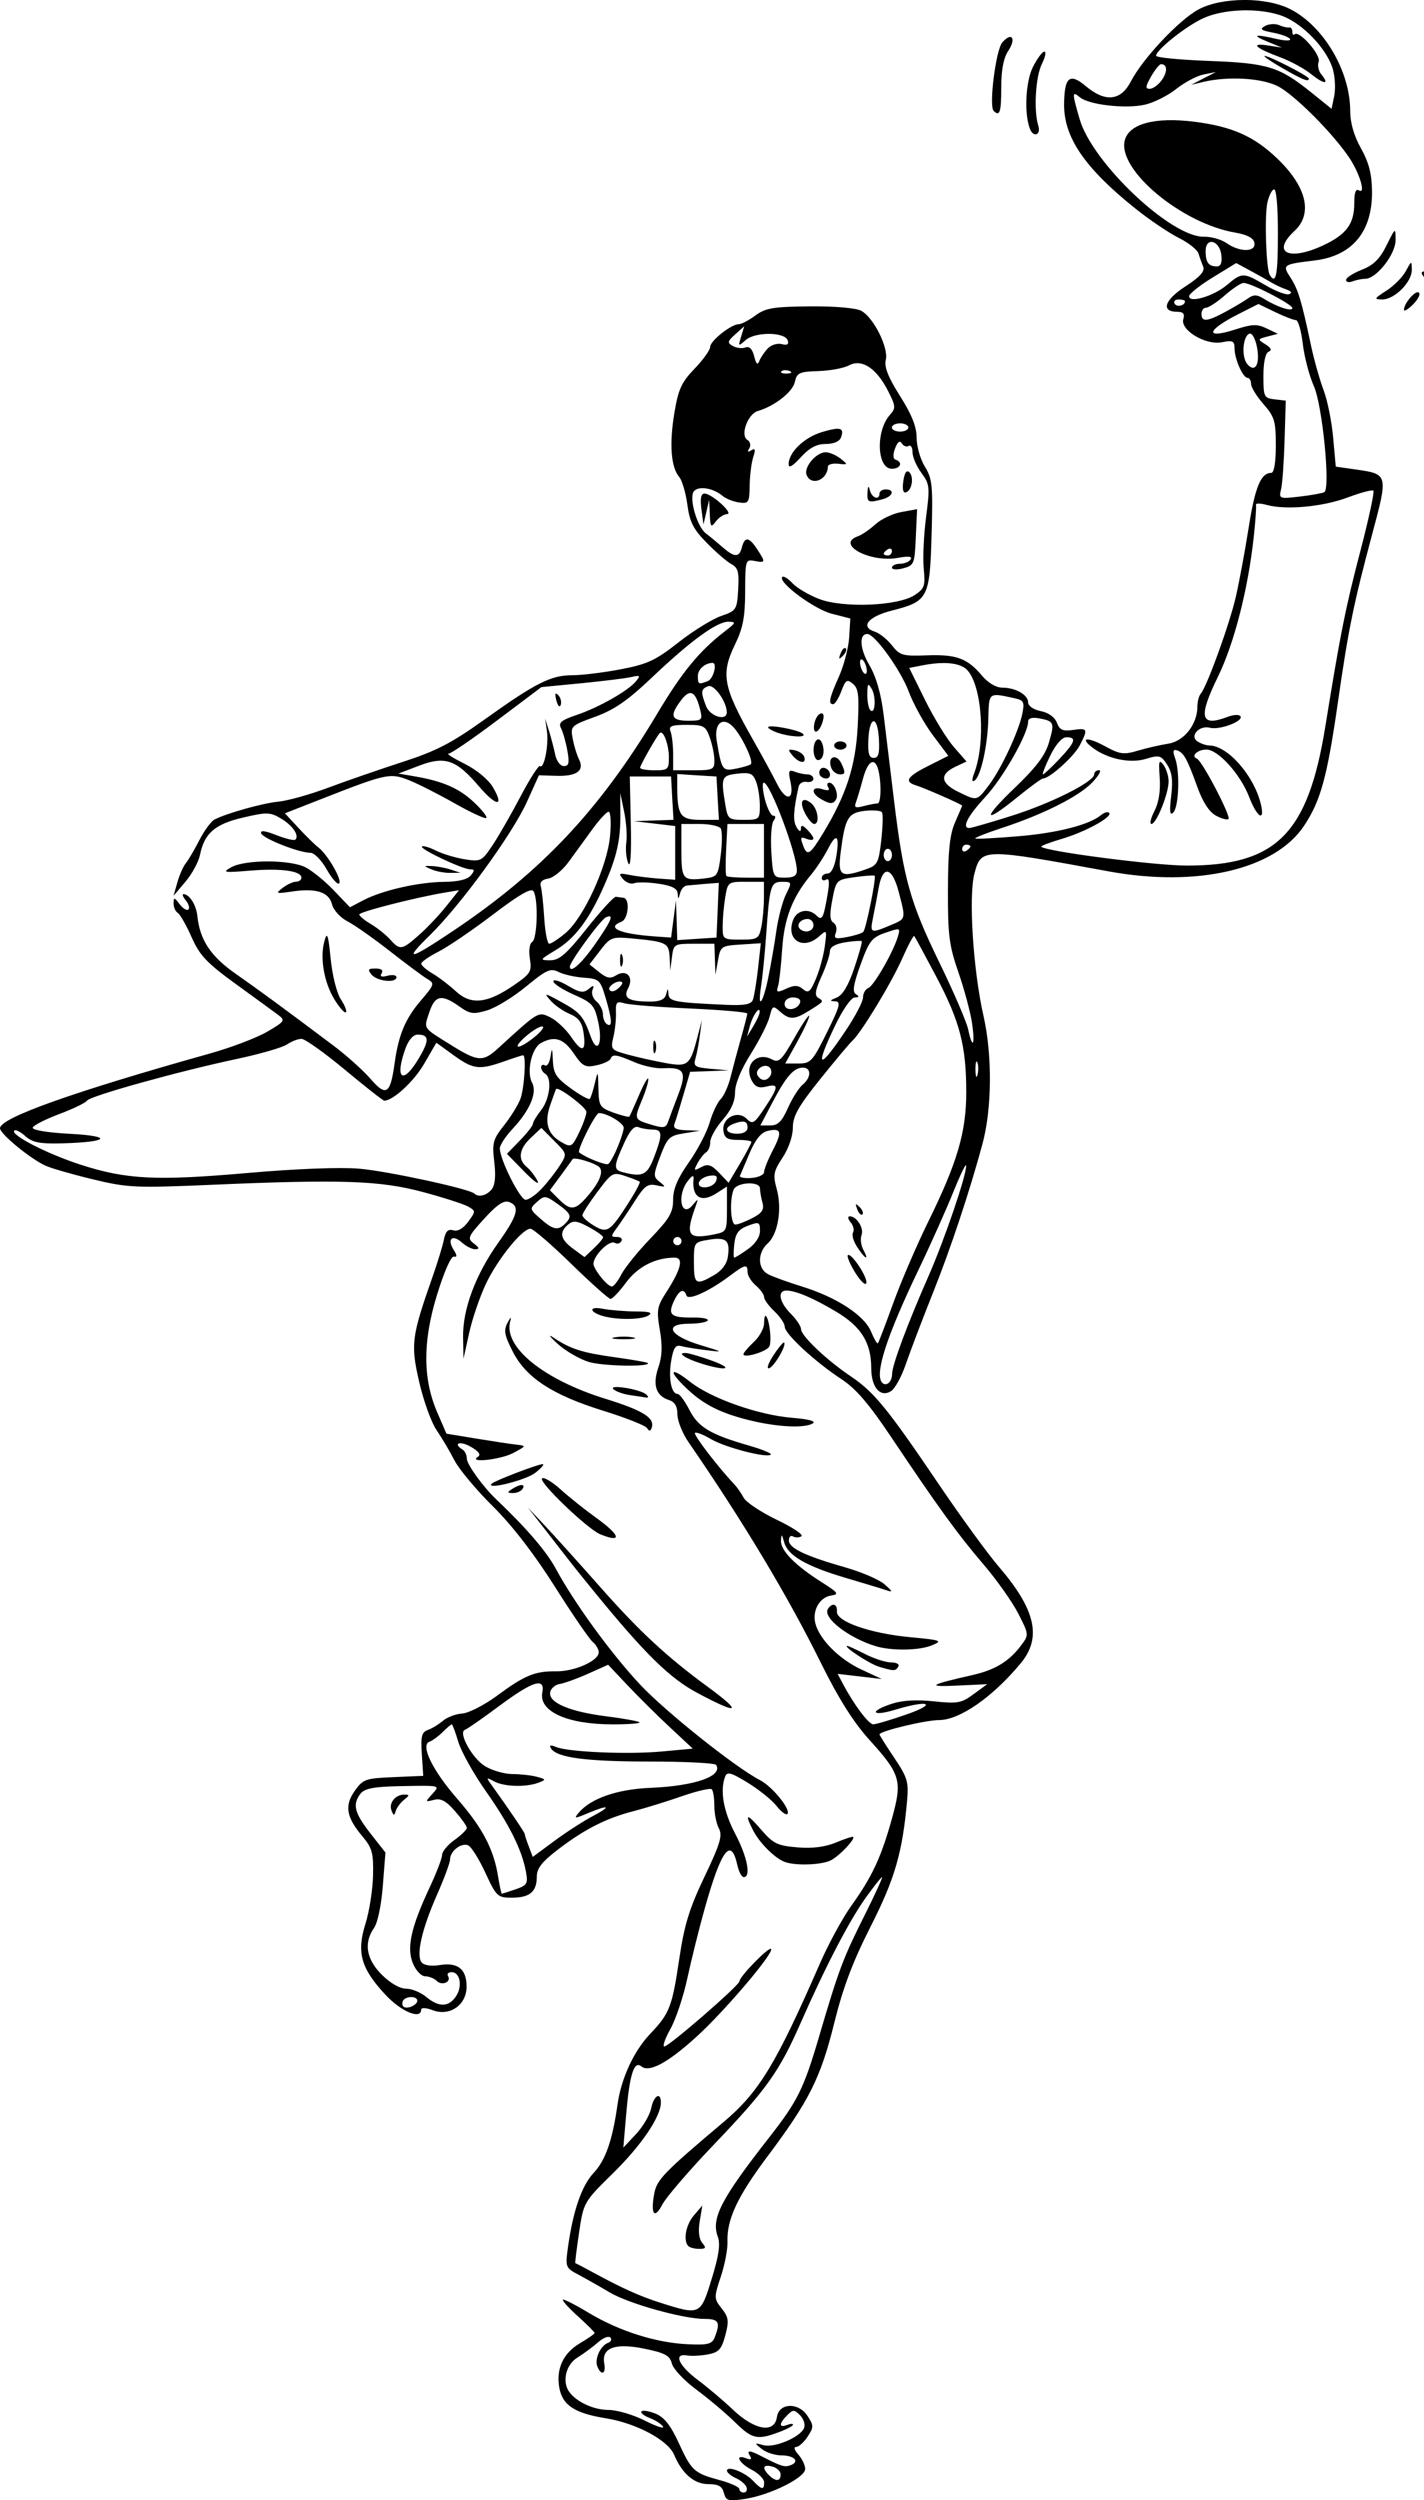 <?xml version="1.0"?>
<svg
    xmlns:rdf="http://www.w3.org/1999/02/22-rdf-syntax-ns#"
    xmlns="http://www.w3.org/2000/svg"
    xmlns:cc="http://creativecommons.org/ns#"
    xmlns:dc="http://purl.org/dc/elements/1.1/"
    xmlns:svg="http://www.w3.org/2000/svg"
    xmlns:inkscape="http://www.inkscape.org/namespaces/inkscape"
    xmlns:sodipodi="http://sodipodi.sourceforge.net/DTD/sodipodi-0.dtd"
    xmlns:ns1="http://sozi.baierouge.fr"
    xmlns:xlink="http://www.w3.org/1999/xlink"
    id="svg2"
    viewBox="0 0 344.88 605.4"
    version="1.1"
  >
  <g
      id="layer1"
      transform="translate(740.59 -601.22)"
    >
    <path
        id="path2996"
        d="m-439.19 601.22c-4.121-0.004-8.221 0.747-11.062 2.25-4.704 2.488-13.58 11.912-16.469 17.5-2.418 4.677-6.179 5.076-10.875 1.125-3.932-3.308-5.206-2.249-5.281 4.312-0.092 8.059 4.992 15.501 17.344 25.375 3.373 2.696 8.096 5.878 10.469 7.062 2.372 1.185 4.493 2.894 4.75 3.781 0.257 0.887 0.769 2.299 1.125 3.156 0.464 1.118-0.77 2.497-4.344 4.812-5.08 3.292-5.966 6.125-1.906 6.125 1.405 0 1.829 0.493 1.438 1.75-0.826 2.651 5.404 6.413 9.344 5.625 2.606-0.521 3.062-0.313 3.062 1.469 0 2.573 2.022 7.156 3.156 7.156 0.462 0 0.844 0.663 0.844 1.469 0 0.806 1.35 2.996 3 4.875 2.687 3.06 3 4.135 3 10.062 0 4.039-0.44 6.594-1.094 6.594-2.528 0-3.939 3.428-5.469 13.156-0.896 5.698-2.306 13.269-3.125 16.844-1.514 6.612-6.991 21.741-8.5 23.469-0.456 0.522-0.812 1.936-0.812 3.156 0 4.223-3.221 8.344-7 8.938-1.925 0.302-5.241 1.05-7.375 1.688-3.422 1.022-4.381 0.917-7.938-1.031-4.298-2.354-6.333-2.177-3.125 0.281 3.587 2.749 9.136 3.926 12.969 2.75 3.217-0.987 3.658-0.864 5.125 1.375 1.196 1.825 1.454 3.76 1 7.594-0.45 3.795-0.326 4.857 0.5 4.031 1.354-1.354 1.656-9.806 0.469-13.094-0.635-1.759-0.516-2.287 0.438-1.969 1.637 0.546 2.454 2.021 4.938 8.906 1.319 3.656 2.872 6.035 4.5 6.906 1.368 0.732 2.739 1.104 3.031 0.812 0.655-0.655-6.417-14.161-7.656-14.625-1.549-0.58 0.145-2.188 2.312-2.188 2.848 0 8.254 5.997 10.344 11.469 1.888 4.944 3.884 6.196 2.844 1.781-1.629-6.915-8.023-14.2-12.5-14.25-0.76-0.008-2.023-0.438-2.812-0.938-2.055-1.3 0.362-4.026 2.969-3.344 2.341 0.612 8.156-1.568 7.406-2.781-0.287-0.465-1.671-0.404-3.062 0.125-6.67 2.536-7.242 0.205-2.406-9.688 3.938-8.055 7.305-21.18 8.688-33.938 0.413-3.814 0.648-7.264 0.531-7.688-0.117-0.424 1.015-0.424 2.531 0 4.654 1.301 13.6 0.485 19.656-1.781 3.17-1.186 5.969-1.937 6.25-1.656 0.281 0.281-1.103 6.765-3.094 14.375-3.697 14.135-4.865 19.993-8.562 42.812-4.201 25.925-11.855 33.594-33.531 33.594-7.692 0-34.106-3.418-35.25-4.562-0.187-0.187 2.04-1.042 4.969-1.906 5.766-1.702 12.418-5.363 11.469-6.312-0.324-0.324-1.189-0.09-1.938 0.531-2.887 2.396-10.591 4.363-20.188 5.156-5.5 0.455-10.14 0.702-10.312 0.531-0.173-0.171 2.752-1.335 6.5-2.562 9.959-3.263 18.597-7.611 21.844-11 1.567-1.635 2.309-2.969 1.656-2.969-0.653 0-1.188 0.461-1.188 1 0 1.792-10.385 7.006-19.969 10.031-5.203 1.643-9.816 2.969-10.25 2.969-1.927 0-0.428-2.902 3.844-7.5 4.289-4.617 10.375-15.319 10.375-18.25 0.001-0.824 0.922-1.121 2.625-0.812 3.695 0.67 3.824 1.038 2.438 5.812-0.914 3.147-3.073 6.01-8.281 11-8.008 7.672-7.618 8.99 0.656 2.25 3.039-2.475 5.819-4.5 6.188-4.5 1.572 0 7.497-5.336 8.875-8 2.063-3.989 1.93-4.267-1.594-3.75-2.487 0.365-3.264 0.022-3.938-1.75-0.515-1.355-2.01-2.433-3.906-2.812-1.785-0.357-3.062-1.261-3.062-2.125 0-1.834-3.072-3.562-6.312-3.562-1.435 0-3.393-1.153-4.812-2.844-3.573-4.254-6.224-5.232-13.344-4.969-5.918 0.218-6.591 0.021-8.5-2.406-1.144-1.454-3.008-2.958-4.125-3.312-3.679-1.168-1.676-3.656 4.094-5.125 8.798-2.24 9.184-2.986 9.625-18.375 0.34-11.882 0.17-13.565-1.625-16.469-1.099-1.779-2-4.924-2-7 0-2.683-1.174-5.601-4.031-10.125-2.879-4.559-3.857-7.046-3.438-8.719 0.727-2.894-2.922-10.232-5.906-11.875-1.284-0.707-6.274-1.148-12.5-1.094-8.881 0.077-10.738 0.408-13.188 2.219-1.571 1.161-3.375 2.094-4 2.094-1.851 0-6.938 4.038-6.938 5.5 0 0.743-1.708 3.124-3.781 5.281-3.192 3.322-3.941 4.962-4.906 10.812-1.237 7.5-0.812 13.045 1.188 15.406 0.699 0.825 1.588 3.841 1.969 6.688 0.563 4.212 1.428 5.925 4.688 9.25 2.203 2.248 4.89 4.579 5.969 5.156 1.625 0.869 1.905 1.907 1.656 6.125-0.29 4.918-0.417 5.159-4.125 6.438-2.111 0.728-6.757 3.581-10.312 6.375-5.565 4.373-7.513 5.29-14 6.531-4.144 0.793-9.408 1.438-11.719 1.438-5.214 0-8.877 1.856-21.312 10.75-7.968 5.699-11.693 7.624-19.812 10.25-5.5 1.779-13.599 4.583-17.969 6.219-4.37 1.636-9.77 3.158-12 3.375-3.858 0.376-12.314 2.726-15.531 4.312-0.825 0.407-2.493 2.637-3.688 4.969-1.195 2.332-2.665 4.851-3.281 5.594-0.616 0.742-1.543 2.814-2.062 4.625l-0.938 3.312 2.906-3.438c1.598-1.895 3.168-4.819 3.5-6.469 1.052-5.232 3.597-7.443 10.406-9.031 5.758-1.343 6.55-1.34 9.188 0.219 2.838 1.676 4.508 4.117 3.5 5.125-0.282 0.282-2.352-0.213-4.594-1.094-2.751-1.081-3.952-1.231-3.688-0.438 0.42 1.261 9.149 4.712 11.938 4.719 0.927 0.002 2.682 1.791 3.906 3.969 1.224 2.178 2.566 3.737 3 3.469 0.953-0.589-2.675-6.95-4.969-8.719-0.901-0.695-3.091-2.853-4.875-4.781l-3.25-3.5 9.25-3.625c15.393-6.025 16.267-6.206 20.844-4.375 2.207 0.883 7.198 3.417 11.094 5.625 3.896 2.208 7.311 3.783 7.594 3.5 0.283-0.283-1.06-1.987-2.969-3.781-3.598-3.382-7.462-5.098-14.312-6.281l-4-0.688 5-1.906c6.283-2.402 8.971-1.463 14.469 4.969 4.275 5.002 6.284 5.112 3.375 0.188-1.048-1.774-3.935-4.175-6.781-5.594-2.731-1.361-4.51-2.469-3.938-2.469 0.573 0 5.885-3.624 11.781-8.062l10.719-8.062 9.688-0.938c5.327-0.516 10.76-1.196 12.094-1.5 2.143-0.489 2.283-0.37 1.094 1.062-1.905 2.296-8.905 6.272-14.344 8.125-3.776 1.286-4.479 1.864-3.781 3.219 0.471 0.913 1.159 3.344 1.531 5.406 0.54 2.991 0.374 3.75-0.844 3.75-0.86 0-1.773-1.2-2.094-2.75-0.313-1.512-0.986-4.1-1.5-5.75l-0.938-3 0.438 3.125c0.461 3.317-0.73 9.213-1.688 8.375-0.314-0.275-2.403 2.969-4.625 7.188s-5.261 9.547-6.781 11.844c-2.667 4.03-2.933 4.157-6.844 3.531-2.229-0.356-5.336-1.295-6.938-2.094-1.602-0.799-3.141-1.266-3.406-1-0.597 0.597 9.796 5.518 11.688 5.531 1.107 0.008 1.129 0.291 0.125 1.5-0.802 0.966-3.073 1.508-6.375 1.531-6.133 0.043-14.925 2.024-19.531 4.406l-3.344 1.75-3.906-4.094c-2.152-2.239-5.203-4.73-6.812-5.562-3.701-1.914-14.657-1.932-18.031-0.031-2.274 1.281-1.871 1.34 4.625 0.812 7.505-0.609 12.375 0.071 12.375 1.719 0 0.54-0.593 0.969-1.312 0.969s-2.182 0.676-3.25 1.5c-1.791 1.383-1.627 1.446 2.25 0.875 5.881-0.866 8.97 0.113 9.719 3.094 0.35 1.394 2.003 3.222 3.75 4.125 1.717 0.888 6.343 4.14 10.312 7.25 3.969 3.11 8.069 6.152 9.094 6.75 1.745 1.018 1.634 1.349-1.625 5.156-3.802 4.441-5.421 8.337-6.375 15.25-1.028 7.453-2.039 8.108-5.812 3.75-1.789-2.066-5.801-5.665-8.906-8-12.303-9.249-17.992-13.415-23.781-17.469-6.091-4.266-8.673-8.201-9.281-14.062-0.272-2.623-1.936-5.219-3.344-5.219-0.382 0-0.133 0.693 0.562 1.531 0.696 0.838 0.984 1.828 0.625 2.188-0.359 0.359-1.323-0.221-2.125-1.281-1.28-1.692-1.441-1.735-1.469-0.25-0.018 0.93 0.421 1.986 1 2.344 0.579 0.358 2.098 3.019 3.375 5.906 1.953 4.417 3.672 6.228 10.719 11.344 4.606 3.344 9.217 6.694 10.25 7.469 1.764 1.323 1.599 1.569-2.656 4.062-2.491 1.46-8.734 3.84-13.875 5.281-33.278 9.328-50.844 15.586-50.844 18.094 0 1.361 7.259 7.343 11 9.062 1.375 0.632 6.55 2.12 11.5 3.312 8.443 2.035 10.239 2.119 29 1.312 31.205-1.342 40.558-1.028 51 1.781 4.95 1.332 9.833 2.905 10.875 3.5 1.859 1.061 1.859 1.148 0 3.688-1.2 1.64-2.506 2.389-3.594 2.062-1.264-0.379-1.863 0.215-2.281 2.281-0.313 1.544-1.528 5.513-2.688 8.812-5.161 14.693-5.384 16.462-3.312 25.531 1.041 4.557 2.917 9.815 4.188 11.688 1.271 1.873 3.237 5.175 4.344 7.344 1.106 2.168 5.313 7.2 9.344 11.188 4.73 4.679 10.033 11.586 15 19.438 4.233 6.691 8.357 12.711 9.156 13.375 0.8 0.664 1.469 1.788 1.469 2.531 0 2.038-5.848 4.655-10.281 4.594-5.151-0.071-7.631 0.948-14.344 5.906-3.071 2.268-6.868 4.204-8.438 4.312-1.569 0.109-3.669 0.901-4.656 1.75-0.987 0.849-2.612 1.858-3.625 2.219-1.536 0.547-1.785 1.498-1.5 5.875l0.344 5.25-7.219 0.312c-6.723 0.274-7.353 0.486-9.344 3.281-2.558 3.592-2.098 6.383 1.812 11.031 2.403 2.856 2.711 4.051 2.594 9.5-0.074 3.429-0.896 8.704-1.844 11.719-2.181 6.933-1.086 10.788 4.844 17.156 3.823 4.105 8.656 6.114 8.656 3.594 0-0.516 1.225-0.444 2.812 0.156 4.126 1.557 8.188-1.276 8.188-5.719 0-4.23-2.109-5.926-6.469-5.219-2.064 0.336-3.82 0.084-4.406-0.625-1.409-1.7 0.023-8.042 3.688-16.344 1.74-3.942 3.188-7.822 3.188-8.625 0-1.979 2.644-4.058 4.344-3.406 0.759 0.292 2.643 3.28 4.188 6.625 2.681 5.808 2.977 6.063 6.438 6.063 4.312 0 6.031-1.427 6.031-5.063 0-2.055 1.221-3.613 5.25-6.687 6.36-4.855 11.607-7.517 18.25-9.219 2.75-0.704 7.971-2.319 11.625-3.594 3.654-1.273 6.916-2.022 7.25-1.687 0.334 0.333 0.625 2.13 0.625 4 0 1.869 0.485 4.33 1.094 5.469 0.921 1.721 0.347 3.693-3.469 11.688-3.679 7.708-4.895 11.644-6.125 19.938-1.72 11.592-2.33 13.185-7.062 18.156-3.926 4.123-6.987 10.722-7.875 17-1.245 8.796-2.914 13.565-5.781 16.625-2.931 3.127-5.025 9.248-6.25 18.156-0.644 4.686-0.572 4.851 2.656 6.562 1.823 0.967 5.163 2.861 7.438 4.219 4.582 2.737 17.84 6.438 23.031 6.438 3.431 0 3.865 0.792 2.438 4.437-0.649 1.659-1.616 1.917-6.594 1.688-7.661-0.355-16.617-3.203-23.906-7.594-3.245-1.954-6.074-3.395-6.281-3.188-0.207 0.207 1.442 2.03 3.656 4.031 2.215 2 4.031 3.809 4.031 4.031 0 0.222-1.598 1.327-3.531 2.469-4.096 2.416-5.864 6.27-5 10.875 0.782 4.168 3.736 6.098 11.281 7.312 7.31 1.178 15 5.272 16.5 8.813 1.966 4.638 4.879 7.125 8.312 7.125 2.43 0 3.33 0.517 3.75 2.125 0.497 1.9 1.024 2.069 5.031 1.469 6.094-0.914 14.656-5.149 14.656-7.25 0-0.918-0.746-2.495-1.656-3.5-0.953-1.054-1.183-1.844-0.531-1.844 0.623 0 1.88-1.125 2.781-2.5 1.52-2.321 1.494-2.686-0.062-5.063-2.175-3.319-6.888-3.119-7.375 0.313-0.573 4.036-5.395 3.227-10.656-1.781-2.208-2.102-6.025-5.33-8.5-7.188-4.67-3.504-5.994-6.526-2.594-5.938 1.051 0.182 3.308 0.073 5.031-0.25 2.64-0.495 3.314-1.235 4.219-4.625 0.929-3.481 0.81-4.359-0.875-6.5-1.886-2.398-1.896-2.638-0.219-7.688 0.953-2.867 1.692-6.684 1.625-8.469-0.202-5.378 2.414-10.964 9.656-20.625 10.121-13.499 12.911-19.062 16.188-32.312 2.128-8.604 4.502-14.89 8.844-23.438 5.879-11.572 7.697-17.938 8.812-30.469 0.4-4.491 0.07-5.596-3.125-10.344-1.969-2.927-3.562-5.476-3.562-5.656 0-0.787 11.141-3.469 14.406-3.469 5.013 0 13.044-5.584 19.844-13.813 5.106-6.179 3.532-13-5.344-23.312-2.66-3.091-9.209-12.09-14.562-20-12.392-18.31-15.66-22.321-21.281-26.094-5.836-3.917-12.062-9.823-12.062-11.438 0-0.688-1.125-2.375-2.5-3.75-2.758-2.758-3.295-5.594-1.062-5.594 2.3 0 6.66 1.867 12.281 5.25 5.879 3.538 8.281 7.452 8.281 13.531 0 4.669 2.189 7.217 4.812 5.562 0.916-0.578 2.516-3.472 3.531-6.438s3.989-10.806 6.625-17.406c4.274-10.698 8.825-24.386 11.969-36 2.303-8.51 2.418-21.438 0.25-31-2.516-11.1-3.657-29.041-2.188-34.5 1.652-6.136 1.848-6.138 32.5-0.5 21.476 3.95 40.317-0.454 47.344-11.062 4.025-6.076 5.57-11.738 8.188-29.938 2.537-17.641 3.744-23.636 8.312-40.719 3.864-14.448 3.878-14.468-4.031-15.594l-4.812-0.688-0.625-7c-0.342-3.845-1.377-9.025-2.312-11.5s-2.34-7.425-3.094-11c-2.251-10.681-3.093-13.466-4.938-16.281-2.017-3.078-1.864-3.212 5.781-4.125 9.196-1.098 14.084-6.963 13.969-16.812-0.049-4.21-0.768-6.941-2.688-10.375-1.69-3.023-2.594-6.187-2.594-9 0-9.613-6.346-20.443-14.406-24.625-2.907-1.508-7.067-2.277-11.188-2.281zm0.625 2.5c3.727 0.029 7.376 0.678 9.844 1.938 4.846 2.472 9.75 8.025 10.969 12.438 0.521 1.888 0.635 4.813 0.281 6.469l-0.625 3-4.969-4c-7.729-6.215-10.514-7.063-24.781-7.594-7.013-0.261-12.75-0.822-12.75-1.25 0-1.412 7.298-7.214 11.438-9.094 2.439-1.108 5.685-1.744 9-1.875 0.533-0.021 1.061-0.035 1.594-0.031zm6.094 3.344c-0.613 0.037-1.253 0.177-1.719 0.438-1.383 0.774-1.032 1.074 1.906 1.625 1.978 0.371 3.835 1.061 4.125 1.531 0.29 0.47-1.16 0.478-3.219 0-5.386-1.251-6.253-1-2.219 0.656l3.5 1.438-3.469-0.531c-4.341-0.665-2.974 0.647 2.969 2.844 2.475 0.915 5.85 2.736 7.5 4.062 3.192 2.567 4.615 2.636 2.531 0.125-0.69-0.831-0.995-2.21-0.656-3.094 0.623-1.622-4.752-7.717-5.844-6.625-0.294 0.294-0.531 0.017-0.531-0.625 0-0.642-0.338-1.119-0.75-1.031-0.412 0.087-1.508-0.154-2.438-0.562-0.465-0.204-1.074-0.287-1.688-0.25zm-63.625 3.125c-0.434 0.082-1.038 0.494-1.75 1.312-1.558 1.792-3.276 15.38-2.094 16.562 1.47 1.47 1.844 0.383 1.844-5.625 0-4.295 0.532-7.127 1.719-8.938 1.361-2.078 1.236-3.494 0.281-3.312zm8.438 3.531c-0.497 0-1.75 1.688-2.781 3.75-1.768 3.538-2.132 11.255-0.719 14.938 0.856 2.23 2.755 1.498 2.031-0.781-1.143-3.601-0.669-11.843 0.875-14.938 0.814-1.632 1.09-2.969 0.594-2.969zm53.28 1.04c-0.136 0.161 1.703 1.427 4.281 2.906 5.056 2.901 6.5 3.472 6.5 2.594 0-0.592-9.627-5.533-10.719-5.5-0.027 0.001-0.053-0.011-0.062 0zm-25.031 2c1.539-0.014 1.647 1.774 0.219 3.812-0.833 1.19-2.169 2.156-2.938 2.156-1.127 0-1.062-0.552 0.312-2.969 0.937-1.647 2.026-2.997 2.406-3zm13.312 1.906-3 1.531-3 1.562 3-0.719c5.978-1.393 13.897-0.936 17.875 1 3.873 1.885 13.136 11.093 17.312 17.219 2.59 3.799 4.207 9.156 2.438 8.062-0.785-0.485-1.125 0.496-1.125 3.125 0 4.969-1.897 7.537-7.469 10.156-8.352 3.926-12.694 1.811-7.031-3.438 4.539-4.207 2.973-10.747-4.188-17.594-5.605-5.36-10.936-7.731-20.062-8.875-9.553-1.198-15.83 0.492-16.844 4.531-1.786 7.114 13.777 20.098 26.75 22.312 2.911 0.497 4.432 1.306 4.656 2.469 0.438 2.276-3.514 2.339-6.719 0.094-1.294-0.907-3.765-1.611-5.469-1.562-7.908 0.225-27.046-17.847-30.125-28.438-1.878-6.459-1.889-6.932 0.062-5.312 2.19 1.817 11.042 2.832 15.719 1.781 2.136-0.48 5.55-2.18 7.562-3.781s5.006-3.198 6.656-3.531l3-0.594zm14.031 28.406c0.593-0.198 0.969 3.961 0.969 10.656 0 10.173-0.455 12.513-1.969 10.062-0.874-1.414-1.302-13.945-0.594-17.406 0.338-1.653 1.058-3.134 1.594-3.312zm29.281 10.094c-0.235-0.085-0.776 0.996-2 3.469-1.629 3.29-3.143 4.784-6 5.906-2.102 0.825-3.812 1.943-3.812 2.469 0 0.525 0.693 0.678 1.562 0.344 0.87-0.334 2.259-0.625 3.094-0.625 2.682 0 7.345-5.916 7.344-9.344-0-1.374-0.005-2.152-0.188-2.219zm-44.406 2.625c0.986 0.013 2.172 1.193 2.406 3.219 0.212 1.834-0.158 2.719-1.094 2.719-2.006 0-2.719-0.974-2.719-3.719 0-1.528 0.639-2.228 1.406-2.219zm48.312 5.094c-0.188 0.043-0.551 0.713-1.25 2-0.787 1.448-2.884 3.564-4.688 4.719-2.982 1.909-3.087 2.11-1 2.125 2.969 0.022 7.207-4.239 7.156-7.188-0.02-1.122-0.031-1.699-0.219-1.656zm-42.312 0.031 3.531 1.906c1.946 1.058 4.237 2.339 5.062 2.844 0.825 0.505 2.4 1.246 3.5 1.625 1.271 0.437 1.521 0.857 0.719 1.156-0.695 0.259-3.228-0.702-5.656-2.125-5.429-3.182-5.72-3.196-9.406-0.094-3.208 2.699-9.156 4.474-9.156 2.719 0-0.575 2.546-2.61 5.688-4.531l5.719-3.5zm45.469 2c-0.671 0.16-0.665 0.475-0.312 0.938 0.079 0.103 0.195 0.28 0.312 0.531v-1.469zm-43.688 2.812c1.812 0 11.812 5.159 11.812 6.094 0 0.949-3.722-0.273-6.938-2.281-1.647-1.029-2.422-1.043-3.812-0.062-0.961 0.678-3.428 2.144-5.469 3.25-4.43 2.401-5.781 2.51-5.781 0.5 0-0.825 0.479-1.5 1.094-1.5 0.615 0 2.683-1.35 4.562-3 1.879-1.65 3.918-3 4.531-3zm42.125 2.25c-1.046 0.139-3.234 2.776-3.281 4.219-0.018 0.535 0.949-0.012 2.156-1.219 1.207-1.207 1.888-2.487 1.5-2.875-0.093-0.093-0.226-0.145-0.375-0.125zm-57.875 1.75c0.857 0 1.562 0.195 1.562 0.438 0 1.056-1.929 1.517-2.5 0.594-0.345-0.559 0.08-1.031 0.938-1.031zm19.344 1.094 4.062 1.969c2.233 1.079 4.494 1.938 5.031 1.938 0.537 0 1.282 2.587 1.656 5.75 0.374 3.163 1.579 7.775 2.688 10.25 2.063 4.605 4.045 24.721 2.531 25.656-0.399 0.247-3.031 0.726-5.875 1.062-5.075 0.601-5.163 0.549-4.594-1.812 0.319-1.324 0.688-6.681 0.844-11.906l0.281-9.5-2.688-0.312c-2.576-0.3-2.719-0.581-2.719-5.656 0-3.333 0.471-5.548 1.25-5.875 0.862-0.362 0.629-0.915-0.75-1.781-1.944-1.221-1.93-1.275 0.5-1.906l2.5-0.656-2.75-1.312c-2.29-1.094-3.501-1.04-7.5 0.25-7.537 2.431-7.104 0.245 0.719-3.719l4.812-2.438zm-124.53 5.406-0.75 2.5c-0.731 2.385-0.703 2.431 1.094 0.844 2.309-2.04 9.504-1.997 10.188 0.062 0.323 0.972-0.11 1.253-1.438 0.906-1.052-0.275-2.566 0.185-3.375 1.031-0.809 0.846-1.739 2.224-2.062 3.062-0.42 1.088-0.77 0.756-1.25-1.156-0.444-1.771-1.18-2.487-2.125-2.125-0.786 0.302-2.152 0.148-3.031-0.344-1.411-0.79-1.323-1.132 0.594-2.844l2.156-1.938zm122.38 1.781c0.632-0.207 1.427 1.26 1.812 3.312 0.78 4.157-0.487 6.306-2.375 4.031-1.452-1.75-1.06-6.812 0.562-7.344zm-95.25 7.156c2.623-0.164 5.399 2.202 7.688 6.688 1.892 3.709 1.915 4.218 0.5 5.781-3.523 3.893-3.216 13.094 0.438 13.094 2.074 0 2.755-1.582 0.938-2.188-0.684-0.228-0.733-1.19-0.156-2.75 0.589-1.591 1.139-2.005 1.625-1.219 0.404 0.653 1.144 0.941 1.656 0.625 0.512-0.316 0.938 0.377 0.938 1.531s0.968 3.392 2.156 5c2.019 2.731 2.077 3.443 1.125 10.719-0.557 4.283-0.811 9.903-0.562 12.469 0.407 4.197 0.19 4.828-2.219 6.406-4.024 2.637-17.24 3.173-23.094 0.938-2.498-0.954-5.407-2.673-6.469-3.812-1.062-1.14-2.173-1.827-2.469-1.531-1.201 1.201 7.715 7.835 11.969 8.906l4.5 1.156-0.281 4.625c-0.165 2.551-1.303 6.818-2.5 9.5-2.335 5.231-2.607 6.625-1.375 6.625 0.429 0 1.315-1.393 1.969-3.125 1.045-2.77 1.369-3.011 2.812-1.812 1.371 1.138 1.557 2.856 1.156 10.406-0.508 9.573-2.783 16.565-8.438 25.875-3.046 5.016-3.766 5.496-4.688 3.094-0.867-2.258-0.771-2.425 0.906-1.781 0.825 0.317 1.5 0.248 1.5-0.125s-0.675-1.331-1.5-2.156c-1.157-1.157-1.507-1.207-1.531-0.188-0.019 0.825-0.421 0.664-1.062-0.438-0.898-1.542-0.771-3.878 0.5-9.75 0.179-0.825 1.038-1.349 1.938-1.188 0.9 0.162 1.656-0.176 1.656-0.75s-0.657-1.062-1.438-1.062-2.162-0.299-3.094-0.656c-1.442-0.553-1.602-0.194-1.031 2.406 1 4.555-1.075 4.895-3.25 0.531-1.038-2.081-3.688-6.931-5.875-10.781-7.218-12.709-7.778-15.787-4.281-23 1.923-3.967 2.421-6.608 2.438-12.812 0.02-7.564 0.104-7.791 2.281-7.375 2.683 0.513 2.709 0.337 0.625-2.844-1.957-2.987-2.994-3.121-3.688-0.469-0.666 2.548-1.78 2.533-4.781-0.094-1.322-1.157-3.094-2.619-3.938-3.25-2.163-1.617-4.179-8.685-2.906-10.219 1.126-1.357 4.671-0.788 6.938 1.125 0.825 0.696 2.625 1.405 4 1.594 2.338 0.321 2.494 0.053 2.562-4.156 0.041-2.475 0.444-5.569 0.875-6.875 0.591-1.791 0.451-2.182-0.5-1.594-0.86 0.531-1.002 0.394-0.469-0.469 0.446-0.721 0.243-1.623-0.469-2.062-1.79-1.106 0.108-6.293 2.562-7 4.01-1.155 8.406-4.593 8.938-7 0.495-2.241 1.071-2.516 5.656-2.656 2.813-0.086 6.165-0.694 7.438-1.375 0.583-0.312 1.176-0.493 1.781-0.531zm-17.312 1.688c0.347-0.014 0.764 0.043 1.125 0.188 0.798 0.319 0.54 0.577-0.625 0.625-1.054 0.043-1.645-0.199-1.312-0.531 0.166-0.166 0.465-0.267 0.812-0.281zm27.938 12.875c1.1 0 2 0.45 2 1s-0.9 1-2 1-2-0.45-2-1 0.9-1 2-1zm-15.281 1.312c-0.794 0.018-1.996 0.306-3.688 0.812-4.262 1.277-8.031 4.914-8.031 7.75 0 1.08 0.935 0.536 2.938-1.656 2.1-2.299 3.829-3.219 6.031-3.219 1.861 0 3.331-0.601 3.688-1.531 0.575-1.498 0.386-2.187-0.938-2.156zm-2.75 5.688c-2.291 0-5.34 3.604-4.625 5.469 1.08 2.815 5.07 1.29 5.156-1.969 0.015-0.55 1.131-0.873 2.5-0.719 2.405 0.271 2.438 0.229 0.562-1.25-1.068-0.842-2.684-1.531-3.594-1.531zm19.781 4.625c-0.42 0.043-0.748 0.842-0.969 2.344-0.286 1.952-0.055 2.976 0.625 2.75 1.47-0.489 2.007-3.712 0.812-4.906-0.156-0.156-0.329-0.202-0.469-0.188zm-9.438 3.75c-0.089 0.078-0.175 0.528-0.219 1.375-0.124 2.415 0.195 2.553 3.656 1.625 2.525-0.677 3.061-2.375 0.75-2.375-0.825 0-1.5 0.45-1.5 1 0 1.696-1.828 1.103-2.312-0.75-0.172-0.658-0.286-0.953-0.375-0.875zm-39.688 1.625c-0.857 0-1.087 1.165-0.75 3.75l0.5 3.75 0.688-3 0.688-3 0.156 3.5c0.134 3.133 0.28 3.317 1.469 1.75 0.731-0.963 1.954-1.764 2.719-1.781 1.722-0.039-3.704-4.969-5.469-4.969zm51.49 3.78l-3.812 0.688c-2.089 0.384-4.906 1.717-6.281 2.969-1.375 1.251-3.288 2.568-4.25 2.906-5.502 1.934 3.004 6.484 9.75 5.219 2.509-0.471 3.478-0.348 3.031 0.375-0.362 0.585-1.526 1.062-2.594 1.062s-1.938 0.435-1.938 0.938c0 0.507 1.223 0.563 2.75 0.156 2.617-0.697 2.747-1.058 3.031-7.531l0.31-6.78zm-6.719 9.562c0.359-0.06 0.625 0.157 0.625 0.594 0 0.582-0.45 1.062-1 1.062s-1-0.195-1-0.438 0.45-0.723 1-1.062c0.138-0.085 0.255-0.136 0.375-0.156zm-38.97 17.69c1.909 0.033 1.832 0.237-0.781 2.25-6.289 4.843-10.413 9.859-16.5 20.062-13.784 23.107-27.936 38.17-49.375 52.531-10.713 7.176-12.21 7.472-5.688 1.094 7.493-7.327 20.012-24.517 23.562-32.375l2.875-6.375 4.188 0.125c4.928 0.174 6.926-1.246 5.531-3.969-0.523-1.022-1.205-3.276-1.531-5-0.58-3.066-0.46-3.182 5.469-5.344 4.625-1.686 7.856-3.932 13.688-9.469 9.387-8.913 15.793-13.579 18.562-13.531zm33.625 2.969c1.817 0 8.081 8.712 10.031 13.938 1.146 3.069 3.781 7.812 5.844 10.562l3.75 5-4.844 2.438c-5.114 2.56-5.915 3.796-3.062 4.688 2.201 0.688 11.25 4.659 11.25 4.938 0 0.114-0.785 1.933-1.719 4.062-1.29 2.943-1.688 6.873-1.719 16.375-0.035 10.937 0.287 13.438 2.562 20 1.43 4.125 2.897 9.637 3.281 12.25 0.789 5.364 0.099 6.471-0.938 1.5-0.372-1.788-3.522-9.1-7-16.25-7.063-14.522-8.652-20.185-10.938-39-0.869-7.15-2.001-16.541-2.531-20.875-0.644-5.267-1.818-9.287-3.5-12.156-2.297-3.919-2.507-7.469-0.469-7.469zm-5.5 3.406c-0.305 0.072-0.687 0.573-0.969 1.312-0.543 1.425-0.425 1.543 0.562 0.562 0.683-0.678 0.995-1.505 0.688-1.812-0.077-0.077-0.18-0.087-0.281-0.062zm4.031 2.75c0.288-0.069 0.72 0.438 1.031 1.25 0.356 0.927 0.431 1.913 0.156 2.188s-0.8-0.26-1.156-1.188c-0.356-0.927-0.431-1.913-0.156-2.188 0.034-0.034 0.084-0.053 0.125-0.062zm-36 0.844c1.211 0 0.192 3.889-1.156 4.406-2.284 0.876-2.406 0.81-2.406-1.281 0-1.568 1.755-3.125 3.562-3.125zm56.094 0.031c2.64 0.021 4.598 0.616 5.625 1.75 3.567 3.942 4.454 17.527 1.625 24.969-0.574 1.509-0.554 2.163 0.062 1.781 1.53-0.945 3.209-8.411 3.375-15 0.164-6.512-0.02-6.371 6.5-4.938 2.056 0.452 2.296 0.927 1.75 3.656-0.866 4.331-5.163 13.504-8.188 17.469-2.882 3.779-2.762 3.739-7.406 1.469-4.221-2.064-4.482-4.196-0.719-6l2.781-1.312-3.062-3.5c-1.687-1.921-4.811-7.006-6.938-11.312l-3.875-7.844 3.031-0.594c2.018-0.404 3.854-0.606 5.438-0.594zm-18.375 5.312c0.027-0.015 0.061-0.01 0.094 0 0.158 0.048 0.39 0.373 0.719 0.938 1.143 1.964 0.85 6.369-0.344 5.156-0.412-0.419-0.736-2.148-0.719-3.844 0.014-1.427 0.061-2.147 0.25-2.25zm-38.5 0.25c1.514 0.032 4.219 3.99 4.219 6.375 0 2.231-4.073 0.989-5.031-1.531-1.309-3.443-1.253-4.109 0.5-4.781 0.089-0.034 0.212-0.065 0.312-0.062zm-4.719 1.719c1.01-0.108 1.788 1.183 2.469 3.938 0.646 2.617 0.497 2.75-2.938 2.75-4.111 0-4.508-1.254-1.625-5 0.81-1.053 1.488-1.623 2.094-1.688zm-32.46 0.13c-0.181 0.079-0.147 0.617 0.125 1.656 0.354 1.352 0.813 1.811 1.062 1.062 0.24-0.721-0.044-1.794-0.625-2.375-0.278-0.278-0.454-0.391-0.562-0.344zm64.312 4.781c-0.077 0.004-0.157 0.032-0.25 0.062-0.644 0.212-1.316 1.401-1.5 2.656-0.405 2.767 1.358 1.964 2.125-0.969 0.302-1.156 0.164-1.779-0.375-1.75zm12.656 1.906c0.57-0.002 1.13 1.456 1.281 4.375 0.178 3.436-0.105 4.5-1.25 4.5-1.14 0-1.467-1.052-1.312-4.469 0.132-2.92 0.711-4.405 1.281-4.406zm-36.25 0.125c0.827 0.002 1.825 0.635 2.844 1.969 2.124 2.779 4.289 7.68 3.656 8.312-0.252 0.252-1.839 0.724-3.531 1.062-3.341 0.668-3.516 0.435-4.719-6.719-0.491-2.921 0.371-4.629 1.75-4.625zm-9.031 0.75c4.159 0 4.612 0.252 5.625 3.156 0.604 1.732 1.094 4.207 1.094 5.5 0 2.154-0.418 2.344-5 2.344h-5v-3.906c0-2.155-0.291-4.63-0.625-5.5-0.498-1.298 0.205-1.594 3.906-1.594zm20.875 0.375c-0.711-0.034-1.156 0.028-1.156 0.219 0 0.258 0.912 0.805 2.031 1.219 3.032 1.121 7.527 1.37 6.406 0.344-0.781-0.715-5.147-1.679-7.281-1.781zm-27.094 1.5c0.817 0.066 1.893 3.168 1.906 5.875 0.014 3.05-0.184 3.25-3.469 3.25-1.925 0-3.5-0.277-3.5-0.625 0-0.551 3.673-7.05 4.719-8.344 0.101-0.125 0.227-0.166 0.344-0.156zm98.188 1.125c2.55-0.005 2.174 1.153-1.75 5.312-1.924 2.04-3.694 3.688-3.938 3.688-0.243 0 0.545-2.027 1.75-4.5 1.353-2.778 2.857-4.498 3.938-4.5zm-60.156 0.5c-0.069 0.012-0.148 0.05-0.219 0.094-1.046 0.647-1.164 3.773-0.188 4.75 0.375 0.375 0.992 0.182 1.375-0.438 0.863-1.396 0.067-4.589-0.969-4.406zm5.406 0.5c-0.825 0-1.5 0.45-1.5 1s0.675 1 1.5 1 1.5-0.45 1.5-1-0.675-1-1.5-1zm-12.219 2c-0.39 0.073-0.136 0.489 0.625 1.406 1.586 1.911 3.438 2.128 2.844 0.344-0.229-0.688-1.276-1.393-2.312-1.594-0.408-0.079-0.719-0.149-0.938-0.156-0.082-0.003-0.163-0.01-0.219 0zm10.656 1.844c-0.742 0.063-1.228 1.021-0.625 2.594 0.331 0.862 1.295 1.562 2.125 1.562 1.252 0 1.33-0.436 0.375-2.531-0.544-1.194-1.298-1.674-1.875-1.625zm78.969 1.125c-0.274 0.16-0.24 1.333-0.062 3.906 0.217 3.144-0.245 5.997-1.281 8-0.888 1.717-1.223 3.125-0.719 3.125 1.188 0 4.156-7.346 4.156-10.312 0-1.259-0.562-3.059-1.25-4-0.394-0.539-0.679-0.815-0.844-0.719zm-69.719 0.062c0.928-0.222 1.726 1.467 1.969 4.969 0.2 2.893-0.078 5.023-0.656 5.031-0.55 0.007-2.107 0.3-3.438 0.656-1.944 0.52-2.274 0.315-1.781-0.969 0.337-0.879 1.086-3.422 1.688-5.656 0.681-2.528 1.497-3.858 2.219-4.031zm-11.969 1.375c-0.255 0.041-0.465 0.179-0.625 0.438-0.298 0.482-0.258 1.179 0.094 1.531 0.951 0.951 2.312 0.763 2.312-0.312 0-1.018-1.015-1.778-1.781-1.656zm-18.75 1.281c1.516 0.026 2.049 0.546 2.625 2.062 0.497 1.307 0.906 3.923 0.906 5.812 0 3.321-0.134 3.438-3.875 3.438-3.694 0-3.908-0.17-4.5-3.75-1.088-6.581-0.908-6.985 2.969-7.438 0.765-0.089 1.37-0.134 1.875-0.125zm-16.469 0.219 4.75 0.312 4.75 0.281 0.281 5.25 0.312 5.25h-4.438c-4.865 0-5.628-1.028-5.656-7.781v-3.312zm-11.5 0.594h10l0.281 5.25 0.312 5.25-4.812 0.156-4.781 0.156 5 0.594 5 0.594v13l-4-0.281c-2.2-0.156-5.361-0.549-7-0.875-2.624-0.521-2.804-0.414-1.656 0.969 0.717 0.864 1.927 1.335 2.719 1.031 0.791-0.304 3.469-0.245 5.938 0.125 3.205 0.481 4.511 1.138 4.594 2.344 0.104 1.519 0.182 1.512 0.594-0.062 0.252-0.963 0.978-1.783 1.625-1.844 0.647-0.06 2.658-0.255 4.469-0.406l3.281-0.25-0.281 6.625-0.281 6.625-4.75 0.312-4.75 0.312-0.156-4.812-0.156-4.812-0.594 4.5-0.594 4.5-4-0.281c-8.489-0.611-11.83-2.093-8-3.562 1.661-0.637 2.085-5.543 0.5-5.781-0.55-0.083-1.406-0.195-1.875-0.25s-3.613 3.362-7 7.625c-5.001 6.293-6.683 7.758-8.906 7.75-2.621-0.009-2.566-0.125 1.344-2.469 4.635-2.778 8.166-7.464 11.75-15.656 3.08-7.041 3.965-11.012 3.906-17.375l-0.031-5 0.938 4.5c0.519 2.475 0.76 5.85 0.531 7.5-0.228 1.65-0.012 3.9 0.469 5 0.549 1.254 0.782-2.287 0.625-9.5l-0.25-11.5zm32.469 1.5c1.515 0 7.975 17.162 8 21.25 0.008 1.268-0.765 1.75-2.875 1.75-2.863 0-2.933-0.103-3.312-6.25-0.212-3.438 0.026-6.812 0.531-7.5 0.573-0.78 0.562-1.25-0.062-1.25-0.55 0-1.473-1.8-2.031-4s-0.674-4-0.25-4zm15.844 0c-0.524 0-0.626 0.516-0.25 1.125 0.461 0.745-0.007 0.891-1.438 0.438-2.575-0.817-2.852 0.932-0.375 2.375 2.199 1.281 2.979 1.303 3.688 0.156 0.741-1.199-0.412-4.094-1.625-4.094zm-5.969 4.188c-0.857 0.026-0.916 1.308 0.156 3.312 0.735 1.374 1.699 2.5 2.156 2.5 1.421 0 0.917-3.668-0.688-5-0.687-0.57-1.236-0.824-1.625-0.812zm16.094 2.531c1.376-0.031 2.454 0.141 2.656 0.469 0.27 0.436 0.183 3.473-0.188 6.75-0.621 5.487-0.9 6.06-3.688 7.031-6.163 2.149-6.88 1.637-6.125-4.219 1.064-8.254 1.768-9.458 5.875-9.938 0.499-0.058 1.01-0.084 1.469-0.094zm-63.562 0.312c0.489-0.017 0.64 2.642 0.344 5.906-0.662 7.305-6.37 19.757-10.781 23.469-1.697 1.428-3.477 2.594-3.938 2.594-0.461 0-1.008-2.812-1.219-6.25-0.211-3.438-0.595-6.907-0.844-7.719-0.289-0.945 0.371-1.593 1.812-1.812 1.239-0.189 3.458-2.007 4.938-4.031 1.48-2.024 4.068-5.586 5.75-7.906 1.682-2.321 3.449-4.233 3.938-4.25zm17.625 2.969h4.438c2.442 0 4.728 0.502 5.094 1.094 0.366 0.592 0.366 3.448 0 6.375-0.64 5.125-0.792 5.344-4 5.719-5.198 0.607-5.531 0.195-5.531-6.75v-6.438zm11.156 0h8.844v13h-4.344c-2.383 0-4.521-0.179-4.75-0.406-0.229-0.227-0.249-3.152-0.062-6.5l0.312-6.094zm26.281 3.438c0.513 0.014 0.564 1.534 0.062 4.5-0.424 2.512-1.222 4.062-2.094 4.062-0.777 0-1.406 0.48-1.406 1.062s0.477 0.768 1.062 0.406c0.721-0.445 0.841 0.581 0.406 3.188-1.023 6.133-1.379 6.871-2.719 5.531-1.889-1.889-4.772-1.361-5.688 1.062-1.809 4.791 2.354 7.452 6.25 4 1.935-1.715 1.95-1.67 1.438 2.25-0.287 2.2-1.232 5.745-2.125 7.875-1.385 3.302-1.852 3.707-3.156 2.625-1.186-0.984-2.092-1.023-4.062-0.125-2.243 1.022-2.48 0.96-2-0.594 0.299-0.968 0.747-5.001 1-8.938 0.477-7.439 2.487-12.643 6.906-17.938 1.324-1.586 3.182-4.411 4.125-6.25 0.942-1.836 1.601-2.73 2-2.719zm31.562 1.562c0.55 0 1 0.195 1 0.438s-0.45 0.723-1 1.062-1 0.145-1-0.438 0.45-1.062 1-1.062zm-19 1c0.55 0 1 0.675 1 1.5s-0.45 1.5-1 1.5-1-0.675-1-1.5 0.45-1.5 1-1.5zm-111.44 4.156c-0.234-0.004-0.375 0.011-0.469 0.031-0.312 0.068 0.156 0.275 1.406 0.812 1.1 0.473 3.125 0.86 4.5 0.844l2.5-0.031-2.5-0.812c-1.375-0.44-3.4-0.796-4.5-0.812-0.375-0.006-0.703-0.028-0.938-0.031zm111.09 1.406c0.979-0.212 2.096 1.452 3 4.938 1.733 6.686 1.816 6.416-2.125 8.062-4.713 1.969-4.871 1.897-4.125-1.812 0.359-1.788 0.985-5.05 1.375-7.25 0.44-2.477 1.114-3.773 1.875-3.938zm-3.344 0.906c0.266 0 0.457 0.026 0.5 0.062 0.449 0.386-2.075 12.858-2.75 13.594-0.312 0.34-2.092 0.904-3.938 1.25-2.856 0.535-3.263 0.387-2.719-1.031 0.352-0.916 0.106-2.024-0.562-2.438-0.898-0.555-0.97-1.996-0.281-5.562 0.923-4.781 0.982-4.852 5.438-5.469 1.856-0.257 3.515-0.407 4.312-0.406zm-32.125 1.531c0.413-0.009 0.904 0 1.438 0h4.375v3.875c0 2.131-0.281 5.281-0.625 7-0.586 2.929-0.9 3.125-5 3.125-4.272 0-4.386-0.077-4.375-3.25 0.006-1.788 0.284-4.938 0.625-7 0.53-3.208 0.669-3.684 3.562-3.75zm10.25 0c2.339 0 2.366 0.106 0.906 3.031-0.825 1.654-1.884 5.652-2.344 8.906-0.46 3.254-1.363 8.433-2 11.5-1.295 6.238-2.607 7.642-1.688 1.812 0.325-2.062 0.889-7.575 1.219-12.25 0.858-12.181 1.095-13 3.906-13zm-78.281 2.031-3.094 3.875c-1.696 2.141-4.684 5.296-6.625 7-4.176 3.667-4.554 3.734-7 1.031-1.033-1.141-3.129-2.817-4.656-3.719-1.527-0.902-2.781-1.943-2.781-2.312 0-0.637 13.66-4.122 20.812-5.312l3.344-0.562zm17.469 0.031c0.275-0.02 0.46 0.057 0.562 0.219 1.19 1.873 0.943 11.505-0.312 12.281-0.65 0.401-0.882 2.091-0.562 4.062 0.503 3.1 0.203 3.611-3.906 6.438-6.418 4.416-10.367 4.835-14 1.469-1.594-1.477-4.135-3.414-5.656-4.312-1.521-0.899-2.75-1.986-2.75-2.406 0-0.42 1.881-1.73 4.188-2.906 2.306-1.177 8.261-5.23 13.219-9 5.159-3.922 8.027-5.755 9.219-5.844zm18.938 6.281c0.88 0.038-0.082 1.892-3.344 6.594-3.343 4.818-6.219 7.408-6.219 5.594 0-1.196 7.49-11.415 8.75-11.938 0.255-0.106 0.453-0.189 0.625-0.219 0.075-0.013 0.129-0.034 0.188-0.031zm48 0.656c0.793 0 1.438 0.675 1.438 1.5 0 1.506-2.117 2.07-3.312 0.875-0.933-0.933 0.204-2.375 1.875-2.375zm21.812 2.5c0.536 0.044 0.419 0.601 0.062 1.781-1.151 3.809-5.818 11.924-7.156 12.438-0.703 0.27-1.281 1.303-1.281 2.281 0 0.978-1.853 4.52-4.094 7.875-6.651 9.96-7.746 9.509-2.656-1.094 1.86-3.875 3.892-6.772 4.75-6.781 1.077-0.011 1.145-0.232 0.281-0.781-0.904-0.574-0.618-2.375 1.125-7.188 2.07-5.716 2.709-6.548 6-7.688 1.346-0.466 2.213-0.749 2.719-0.812 0.105-0.013 0.173-0.038 0.25-0.031zm-138.31 1.594c-0.151 0.066-0.292 0.49-0.5 1.219-1.151 4.026-0.128 10.068 2.438 14.219 1.217 1.969 2.463 3.349 2.75 3.062 0.287-0.287-0.288-1.719-1.25-3.188-0.981-1.497-2.042-5.795-2.438-9.781-0.403-4.058-0.668-5.677-1-5.531zm142.34 0.031c0.182 0.206 2.581 4.65 5.344 9.875 5.694 10.771 7.25 16.73 7.25 27.969 0 9.623-2.203 17.083-9.125 31.156-2.81 5.714-6.65 14.619-8.531 19.812-1.881 5.194-3.564 9.626-3.75 9.812-0.186 0.186-0.935-1.102-1.656-2.844-1.63-3.934-8.351-8.32-16.719-10.906-3.444-1.064-7.157-2.415-8.25-3-2.532-1.355-2.564-5.173-0.062-7.438 2.498-2.26 3.523-8.352 2.188-13.188-0.935-3.388-0.795-4.236 1.406-7.562 1.453-2.195 2.5-5.207 2.5-7.25 0-2.808 1.282-5.123 6.625-11.781 3.655-4.554 7.167-8.731 7.781-9.281 2.134-1.909 9.483-14.033 12.062-19.875 1.426-3.231 2.755-5.706 2.938-5.5zm-71.406 0.406c0.712-0.009 1.566 0.053 2.688 0.156 8.751 0.805 9.294 1.061 9.469 4.594l0.156 3.219 0.406-3.25c0.394-3.173 0.524-3.25 5.344-3.25h4.938l0.125 3.75 0.125 3.75 0.625-3.5c0.597-3.381 0.78-3.513 5.5-3.812l4.875-0.312-0.688 6.156c-0.381 3.37-0.941 6.758-1.25 7.562-0.425 1.108-2.04 1.4-6.688 1.188-12.276-0.561-13.628-0.818-13.75-2.594-0.104-1.521-0.151-1.513-0.562 0.062-0.321 1.227-1.468 1.75-3.812 1.75-5.267 0-6.677-0.813-5.406-3.188 1.465-2.738-0.366-4.742-2.906-3.156-1.381 0.863-2.276 0.691-4.094-0.781l-2.344-1.875 2.594-3.375c1.81-2.373 2.519-3.067 4.656-3.094zm58.281 0.781c0.223 0.005 0.366 0.022 0.406 0.062 0.163 0.163-0.652 3.094-1.812 6.531-1.426 4.223-2.809 6.543-4.25 7.125-1.7 0.686-1.794 0.856-0.406 0.906 1.49 0.054 1.206 1.147-1.969 7.562-3.46 6.993-3.929 7.5-6.906 7.5h-3.188l2.906-5.25c1.592-2.888 2.905-5.7 2.906-6.25 0.002-0.55-1.613 1.811-3.562 5.25-3.07 5.417-3.788 6.147-5.406 5.281-3.731-1.997-6.962 1.343-4.938 5.125 0.8 1.495 1.707 1.888 3.5 1.438 3.095-0.777 3.057-0.017-0.375 5.156-2.552 3.846-2.942 4.058-4.375 2.625-2.191-2.191-6.067-0.168-5.625 2.938 0.247 1.734 0.98 2.196 3.562 2.188 1.788-0.005 3.229 0.22 3.219 0.5-0.009 0.28-1.236 2.616-2.75 5.188l-2.781 4.688-2.312-2.438c-1.888-1.961-2.699-2.207-4.312-1.344-1.785 0.955-1.879 0.879-0.906-0.938 0.595-1.111 1.547-2.318 2.094-2.656 0.547-0.338 1-1.452 1-2.5s1.35-3.465 3-5.344c2.021-2.302 3-4.46 3-6.656 0-2.054 1.423-5.526 3.844-9.375 2.113-3.359 4.143-7.394 4.531-8.969 0.659-2.673 0.836-2.756 2.5-1.25 2.257 2.043 3.528 2.018 6.906-0.094 3.836-2.398 3.785-2.336 2.406-3.188-0.966-0.597-0.8-1.77 0.75-5.188 1.104-2.433 2.019-5.172 2.031-6.062 0.015-1.086 1.239-1.816 3.719-2.219 1.525-0.248 2.924-0.358 3.594-0.344zm-57.906 3.156c-0.146 0.077-0.219 0.629-0.219 1.531 0 1.375 0.223 1.938 0.5 1.25s0.277-1.812 0-2.5c-0.069-0.172-0.127-0.259-0.188-0.281-0.023-0.008-0.073-0.011-0.094 0zm-59.438 3.531c-1.826 0-1.979 0.245-0.938 1.5 1.345 1.62 6 2.081 6 0.594 0-0.499-0.97-0.654-2.156-0.344-1.478 0.386-1.928 0.199-1.438-0.594 0.458-0.742-0.071-1.156-1.469-1.156zm42.469 0.406c0.175-0.023 0.366-0.013 0.531 0 0.441 0.035 0.858 0.191 1.344 0.438 1.219 0.618 3.951 1.223 6.094 1.375 3.679 0.261 3.985 0.532 5.25 4.781 1.606 5.397 1.722 7.332 0.375 6.5-0.55-0.34-1-1.437-1-2.438s-0.713-2.388-1.562-3.094c-0.85-0.705-1.281-1.935-0.969-2.75 0.467-1.216 0.299-1.276-0.938-0.25-1.228 1.019-2.165 0.879-5.031-0.812-1.934-1.141-3.5-1.629-3.5-1.062s2.214 2.016 4.938 3.219c4.532 2.001 5.035 2.569 5.938 6.688 1.157 5.279-0.251 7.913-1.844 3.438-1.731-4.864-2.542-5.825-7.125-8.344-4.072-2.237-4.277-2.266-2.594-0.344 1.002 1.145 3.102 2.606 4.656 3.25 2.051 0.85 2.962 2.042 3.312 4.344 0.728 4.782-0.249 5.223-2.906 1.312-1.316-1.936-3.621-4.123-5.125-4.844-2.942-1.41-2.75-1.538-12.562 7.438-3.753 3.433-4.91 3.366-11.562-0.781-6.877-4.287-6.521-3.771-5.156-7.906 1.358-4.116 2.999-4.411 7.219-1.406 2.643 1.882 3.421 1.976 6.781 0.969 2.094-0.627 6.337-3.228 9.438-5.781 3.246-2.672 4.776-3.776 6-3.938zm16.375 2.75c0.368-0.063 0.68-0.007 0.875 0.188 0.21 0.21-0.273 0.907-1.062 1.562-0.856 0.71-1.652 0.813-2 0.25-0.421-0.681 1.082-1.811 2.188-2zm42.281 3.844c1.222 0 1.932 0.517 1.688 1.25-0.63 1.892-3.75 2.182-3.75 0.344 0-0.928 0.834-1.594 2.062-1.594zm-42.25 1.188c0.089-0.017 0.201-0.005 0.312 0 0.296 0.015 0.671 0.108 1.156 0.25 1.22 0.357 8.406 0.915 15.969 1.25 7.562 0.335 13.729 0.888 13.719 1.219-0.006 0.331-0.706 3.069-1.562 6.094-0.857 3.025-1.973 7.227-2.5 9.344-0.527 2.117-1.611 4.517-2.406 5.312-0.795 0.795-1.988 3.343-2.656 5.656s-2.934 6.648-5.031 9.625c-2.736 3.884-3.812 6.437-3.812 9.062 0 3.074-0.883 4.57-5.5 9.375-3.022 3.146-6.19 7.06-7.031 8.688-0.842 1.628-1.868 2.938-2.281 2.938-0.952 0-3.645-3.111-4.406-5.094-0.669-1.742 3.669-6.369 5.125-5.469 0.528 0.326 1.217 0.153 1.562-0.406 0.345-0.559-0.107-1.031-1.031-1.031-1.565 0-1.568-0.155-0.031-2.25 0.907-1.238 2.878-4.173 4.375-6.531 2.3-3.623 3.106-4.186 5.219-3.719 2.247 0.498 2.324 0.402 0.781-0.812-1.618-1.274-1.628-1.616 0.125-6.25 1.698-4.487 2.198-4.976 5.719-5.531l3.875-0.625-3.375-0.125c-2.578-0.109-3.203-0.507-2.75-1.688 0.324-0.845 1.283-3.995 2.156-7l1.594-5.469 4.688-0.156 4.688-0.188-4.375-0.375c-3.933-0.351-4.265-0.616-3.688-2.594 0.352-1.203 0.817-3.763 1.062-5.688l0.469-3.5-1 3.812c-1.832 7.112-2.323 7.554-7.688 6.594-2.629-0.471-6.736-1.384-9.125-2.031-4.197-1.137-4.336-1.292-3.625-4.281 0.405-1.702 0.686-4.365 0.625-5.938-0.064-1.64 0.033-2.35 0.656-2.469zm33.906 1.812c0.168-0.039 0.266 0.133 0.25 0.562-0.019 0.522-0.734 2.062-1.562 3.438l-1.5 2.5 0.656-2.5c0.512-1.956 1.652-3.882 2.156-4zm-52.438 4.031c0.657 0.02-0.131 1.147-1.781 2.5-3.913 3.207-5.872 3.152-2.219-0.062 1.543-1.358 3.343-2.457 4-2.438zm-30.156 1.969c2.831 0 2.896 1.376 0.25 5.812-3.866 6.484-5.867 4.942-3.188-2.469 0.734-2.029 1.874-3.344 2.938-3.344zm-28.12 1.03c0.84 0.006 5.581 3.382 10.531 7.5 4.95 4.118 9.225 7.47 9.5 7.469 2.156-0.01 7.217-4.682 9.656-8.906l2.969-5.125 4.188 3.031c4.745 3.437 6.235 3.6 12.188 1.5 2.338-0.825 4.419-1.5 4.625-1.5 0.812 0 0.314 8.042-0.656 10.594-0.566 1.49-2.352 4.365-3.969 6.406-2.656 3.354-2.892 4.212-2.344 8.844 0.409 3.456 0.193 5.633-0.656 6.656-1.245 1.5-3.197 1.959-4.156 1-1.142-1.142-20.929-5.423-27.844-6.031-4.54-0.4-15.197-0.002-27 1.031-22.193 1.944-29.45 1.604-40.625-2.031-8.147-2.65-16.978-7.21-15.969-8.219 0.315-0.315 1.523 0.293 2.688 1.344 1.673 1.509 3.461 1.875 8.562 1.75 11.525-0.283 13.012-1.736 2.344-2.312-5.727-0.309-9.358-0.928-9.125-1.531 0.213-0.55 3.127-2.025 6.469-3.281 3.341-1.256 6.338-2.704 6.656-3.219 0.695-1.125 21.994-7.059 36.25-10.094 5.633-1.199 11.134-2.781 12.219-3.531 1.085-0.75 2.66-1.35 3.5-1.344zm60.812 0.062c1.877-0.131 3.425 0.973 5.125 3.469 2.14 3.142 2.755 3.467 5.5 2.875 1.7-0.366 3.223-1.079 3.406-1.562 0.469-1.235 1.399-1.084 5.812 0.812 2.13 0.915 5.225 1.568 6.875 1.469 5.177-0.311 5.834 0.861 3.688 6.438-1.04 2.701-2.14 5.673-2.469 6.594-0.512 1.433-1.11 1.529-4.156 0.594-4.068-1.248-4.08-1.298-2.062-6.125 0.825-1.974 1.487-4.17 1.469-4.875-0.018-0.705-1.007 0.969-2.188 3.719-1.18 2.75-2.271 5.156-2.406 5.344-0.135 0.188-1.846-0.227-3.812-0.938-3.36-1.215-3.591-1.568-3.688-5.844-0.099-4.405-0.118-4.446-0.875-1.25-0.43 1.815-0.968 3.499-1.219 3.75-0.251 0.251-2.337-0.905-4.625-2.562-3.517-2.547-4.186-3.585-4.312-6.75-0.122-3.045-0.222-3.219-0.562-0.969-0.23 1.522-0.831 2.504-1.344 2.188-0.513-0.317-0.938-0.113-0.938 0.438s0.45 1.254 1 1.594c1.687 1.042 1.112 6.097-1 8.781-1.1 1.398-2 2.907-2 3.344 0 0.437-1.432 2.252-3.156 4.031l-3.125 3.219 4.219 4.312c2.323 2.372 3.756 3.395 3.188 2.25-0.569-1.145-1.739-2.665-2.594-3.375-2.255-1.871-1.886-4.382 1-7.094l2.531-2.375 3.125 3.156c3.121 3.121 3.128 3.127 1.344 5.938-0.985 1.551-2.937 4.05-4.344 5.562-1.407 1.512-3.185 2.75-3.938 2.75-1.357 0-6.25-9.765-6.25-12.469 0-0.775 1.387-2.897 3.094-4.719 4.193-4.475 6.005-8.753 4.719-11.156-1.403-2.622-0.105-8.415 2.156-9.625 1.037-0.555 1.959-0.878 2.812-0.938zm24.594 0.375c-0.146 0.077-0.219 0.629-0.219 1.531 0 1.375 0.223 1.938 0.5 1.25s0.277-1.812 0-2.5c-0.069-0.172-0.127-0.259-0.188-0.281-0.023-0.008-0.073-0.011-0.094 0zm78.094 5.031c0.058-0.005 0.119 0.081 0.188 0.25 0.274 0.677 0.285 2.027 0.031 3-0.254 0.973-0.48 0.4-0.5-1.25-0.015-1.238 0.108-1.984 0.281-2zm-51.188 1.062c0.397-0.017 0.767 0.111 1.062 0.406 0.479 0.479 0.557 1.371 0.188 1.969-0.865 1.4-2.22 1.382-3.094-0.031-0.646-1.046 0.653-2.293 1.844-2.344zm9.125 0.438c2.064 0 2.04 2.39-0.062 4.125-0.914 0.755-2.526 3.288-3.562 5.625-1.461 3.296-2.42 4.25-4.281 4.25h-2.406l2.906-5.531c3.346-6.36 5.183-8.469 7.406-8.469zm-59.719 5.125c0.026-0.009 0.056 0.002 0.094 0 1.126-0.051 7.177 4.56 7.188 5.594 0.007 0.669-0.729 2.806-1.656 4.75-1.84 3.858-2.013 3.954-4.562 2.469-3.149-1.835-3.982-4.652-2.594-8.719 0.698-2.044 1.365-3.854 1.469-4.031 0.014-0.024 0.036-0.053 0.062-0.062zm10.312 5.875c1.953 0 6 2.411 6 3.562 0 0.67-0.683 2.795-1.5 4.75-0.817 1.955-1.827 3.77-2.25 4.031-0.597 0.369-5.56-1.614-7.031-2.812-0.593-0.483 3.947-9.531 4.781-9.531zm34.75 2.062c0.879-0.022 1.25 0.429 1.25 1.438 0 0.933-0.944 1.5-2.5 1.5-2.793 0-3.372-1.441-0.938-2.375 0.938-0.36 1.66-0.549 2.188-0.562zm-25.531 1.281c0.135 0.002 0.271 0.042 0.406 0.094 0.835 0.321 2.382 0.562 3.438 0.562 2.343 0 2.392 1.191 0.281 6.719-1.655 4.334-2.749 4.86-7.594 3.594-2.239-0.585-2.201-1.42 0.312-6.938 1.286-2.822 2.214-4.048 3.156-4.031zm33.531 0.75c1.404 0.123 1.143 1.514-0.625 4.906-1.168 2.241-2.124 4.611-2.125 5.281-0.001 0.671-1.405 1.319-3.094 1.438-1.688 0.118-2.927-0.119-2.75-0.531s1.244-2.887 2.344-5.5c1.348-3.201 2.734-4.949 4.281-5.344 0.851-0.217 1.501-0.291 1.969-0.25zm-48.812 6.938c1.056-0.104 4.471 0.909 5.906 1.844 1.566 1.02 0.362 4.013-3.156 7.875-2.552 2.802-3.682 2.818-6.406 0.094l-2.156-2.156 2.656-3.594c1.453-1.977 2.741-3.765 2.875-3.969 0.042-0.064 0.13-0.079 0.281-0.094zm94.938 1.594c0.044-0.022 0.059 0.011 0.062 0.094 0.099 2.288-5.194 17.831-9.125 26.781-5.156 11.74-8.812 21.566-8.812 23.688 0 1.882-1.383 3.116-2.375 2.125-1.959-1.959 0.996-11.149 8.75-27.312 3.035-6.325 6.848-14.875 8.5-19 1.446-3.609 2.695-6.217 3-6.375zm-84.688 2.125c0.583-0.014 1.252 0.185 2.188 0.5 1.711 0.576 3.292 1.203 3.5 1.375 0.208 0.172-1.062 2.553-2.812 5.281-4.401 6.859-5.083 7.291-8.344 5.312-1.504-0.913-2.719-2.032-2.719-2.469 0-0.437 1.624-2.976 3.625-5.656 2.406-3.223 3.279-4.314 4.562-4.344zm23.156 0.375c0.167-0.01 0.34-0.007 0.469 0 0.774 0.043 0.9 0.432 0.562 1.312-0.712 1.856-4.734 2.161-4.125 0.312 0.226-0.688 1.371-1.387 2.562-1.562 0.203-0.03 0.364-0.053 0.531-0.062zm-4.68 0.16c0.22-0.07 0.303 0.173 0.25 0.719-0.43 4.424 1.889 5.823 5.625 3.375l2.469-1.594v5.5c0 5.349-0.08 5.485-3.125 6.094-6.363 1.273-7.018 0.262-4.438-6.875 0.672-1.859 0.611-1.863-0.719-0.25-2.786 3.378-3.947-2.306-1.188-5.812 0.556-0.707 0.905-1.086 1.125-1.156zm13.406 1.75c1.508-0.078 2.928 0.291 2.938 1.219 0.008 0.688 0.273 2.242 0.594 3.438 0.457 1.705-0.079 2.514-2.469 3.75-1.676 0.867-3.516 1.562-4.094 1.562-1.131 0-1.432-5.814-0.438-8.406 0.363-0.947 1.96-1.484 3.469-1.562zm-49 3.344c0.651 0.062 1.43 0.565 2.875 1.594 3.369 2.399 3.615 3.072 1.844 4.844-1.711 1.711-2.913 1.441-5.969-1.25-2.62-2.307-2.649-2.4-0.812-4.062 0.892-0.807 1.412-1.187 2.062-1.125zm-9.312 1.062c0.173 0.012 0.34 0.031 0.5 0.094 2.693 1.051 2.106 3.182-2.625 9.844-5.566 7.838-8.661 16.204-8.531 22.938l0.094 5.188 1.375-6.25c0.753-3.436 2.588-8.79 4.062-11.906 2.816-5.953 8.783-13.344 10.781-13.344 0.647 0 5.083 3.825 9.875 8.5s9.09 8.5 9.531 8.5c0.442 0 2.132-1.774 3.75-3.969 2.81-3.812 7.065-6.017 11.75-6.031 2.267-0.007 1.601 2.792-2 8.375-2.254 3.494-2.398 4.339-1.562 9.188 0.664 3.857 0.55 6.373-0.375 9.062-1.45 4.217-0.55 6.867 2.625 7.875 1.372 0.436 2 1.522 2 3.438 0 1.536 1.184 4.548 2.656 6.688 13.292 19.312 24.104 37.335 32.062 53.438 4.271 8.641 7.925 14.432 11.719 18.625 7.659 8.464 8.083 9.944 5.5 19.219-2.58 9.264-4.764 13.974-9.781 20.969-2.116 2.949-5.55 9.25-7.625 14-10.739 24.586-14.759 31.184-23.438 38.5-14.338 12.085-16.066 13.876-16.688 17.187-0.95 5.065 0.018 6.418 1.938 2.719 0.924-1.78 6.542-8.305 12.469-14.5 12.823-13.402 15.842-17.667 21.062-29.531 6.037-13.72 11.816-24.805 15.75-30.281 1.958-2.726 3.725-4.969 3.938-4.969s-1.653 4.101-4.156 9.094c-5.263 10.497-6.287 13.148-11.062 29.406-3.729 12.693-5.2 15.688-12.094 24.5-11.709 14.966-14.11 19.618-12.469 24.062 0.663 1.796 0.27 4.533-1.469 10.188-2.707 8.805-2.785 8.87-12.312 5.844-5.289-1.68-9.5-3.602-17-7.688-1.925-1.048-3.609-1.919-3.719-1.938-0.11-0.019 0.305-3.352 0.906-7.406 1.093-7.361 1.111-7.381 8.312-14.469 6.829-6.722 11.5-13.626 11.5-17.031 0-2.692-1.732-1.684-2.344 1.375-0.324 1.62-1.964 4.432-3.656 6.25l-3.094 3.313 0.688-8c0.809-9.647 1.893-13.15 3.656-11.688 1.921 1.595 6.452-0.847 13.5-7.281 6.842-6.245 18.776-20.318 17.938-21.156-0.563-0.564-7.611 6.658-7.656 7.844-0.038 1-17.074 15.781-18.188 15.781-0.501 0 0.161-1.908 1.469-4.25 1.308-2.343 3.149-7.856 4.094-12.25 0.944-4.395 2.839-12.021 4.219-16.938 3.995-14.233 6.369-17.388 7.875-10.531 0.361 1.644 1.056 2.969 1.562 2.969 1.831 0 0.874-4.918-2.062-10.5-2.838-5.396-3.742-10.444-2.438-13.844 0.483-1.26 1.436-1 5.5 1.5 2.699 1.661 5.824 4.178 6.938 5.594 1.113 1.414 2.298 2.296 2.625 1.969 0.977-0.977-3.579-6.628-6.594-8.188-5.985-3.095-22.845-16.534-29.031-23.125-6.984-7.441-15.924-19.707-20.438-28.063-2.297-4.253-7.109-9.849-14.469-16.844-3.148-2.992-7.094-8.456-7.094-9.812 0-0.857-0.45-1.848-1-2.188-2.493-1.541-0.672-2.216 1.938-0.719 1.966 1.128 2.544 1.933 1.75 2.438-2.487 1.581 5.539 0.706 8.594-0.938 3.16-1.7 3.187-1.718 0.719-2-1.375-0.157-5.754-0.817-9.719-1.469l-7.219-1.188-2.188-5.062c-3.562-8.217-3.584-17.213-0.094-28.562 1.684-5.475 3.396-9.396 4.062-9.25 0.845 0.185 0.83-0.258-0.062-1.688-1.64-2.627-0.262-3.794 2.031-1.719 1.009 0.913 2.468 1.643 3.25 1.625 1.063-0.024 0.982-0.369-0.344-1.375-1.647-1.25-1.469-1.667 2.5-6.031 2.739-3.012 4.321-4.207 5.531-4.125zm84.5 0.688c-0.084 0.084 0.041 0.475 0.312 1.188 0.376 0.986 0.942 1.527 1.25 1.219 0.308-0.308-0.004-1.103-0.688-1.781-0.494-0.49-0.791-0.709-0.875-0.625zm-1.5 2.875c-0.571 0-0.472 0.637 0.219 1.469 0.665 0.801 0.908 1.91 0.562 2.469-0.345 0.559 0.12 2.141 1.031 3.531 1.946 2.971 2.958 3.409 1.469 0.625-0.567-1.06-0.772-2.659-0.438-3.531 0.642-1.674-1.152-4.562-2.844-4.562zm-66.844 1.312c0.821-0.086 1.848 0.324 3.625 1.281 1.911 1.029 3.469 2.14 3.469 2.469 0 0.329-1.012 1.531-2.25 2.688l-2.25 2.125-2.75-2.031c-3.099-2.267-3.457-3.986-1.219-5.844 0.468-0.388 0.882-0.636 1.375-0.688zm44.281 0.344c0.721-0.031 0.812 0.516 0.812 1.875 0 1.447-1.114 3.13-2.906 4.406-1.597 1.137-3.095 2.062-3.312 2.062-0.219 0-0.213-1.49 0-3.312 0.3-2.572 1.021-3.553 3.281-4.406 1.013-0.382 1.692-0.606 2.125-0.625zm-19.188 3.344c0.55 0 1 0.45 1 1s-0.45 1-1 1-1-0.45-1-1 0.45-1 1-1zm9.094 0.469c0.426-0.031 0.823-0.023 1.156 0 2.002 0.137 2.407 1.36 1.969 4.344-0.259 1.761-1.489 3.368-3.406 4.469-4.386 2.517-4.812 2.214-4.812-3.156 0-4.842-0.001-4.87 3.688-5.469 0.524-0.085 0.98-0.156 1.406-0.188zm32.344 3.875c-0.073-0.003-0.107 0.013-0.156 0.062-0.278 0.278 0.513 2.167 1.781 4.219 1.268 2.051 2.474 3.202 2.688 2.562 0.409-1.228-3.213-6.795-4.312-6.844zm-25 2.781c0.439 0.022 0.562 0.516 0.562 1.406 0 0.83 0.9 2.277 2 3.219 1.1 0.942 2 2.206 2 2.812 0 0.607 1.125 2.146 2.5 3.438 1.375 1.292 2.5 2.989 2.5 3.75 0 1.706 7.395 8.529 13.75 12.688 3.478 2.276 6.646 5.974 12.062 14.062 11.42 17.055 16.049 23.443 22.375 30.844 3.216 3.762 6.998 9.128 8.406 11.906 2.539 5.01 2.573 5.069 0.688 7.594-2.924 3.916-6.311 5.977-11.781 7.219-10.599 2.407-11.34 2.922-3.75 2.563l7.281-0.344-3.281 2.406c-2.944 2.179-3.867 2.359-9.594 1.75-4.212-0.448-7.663-0.26-10.25 0.594-5.602 1.849-4.833 3.16 0.844 1.438 8.11-2.461 10.392-1.534 2.781 1.125-3.82 1.334-7.449 2.406-8.094 2.406-1.111 0-4.64-4.699-7.375-9.844l-1.25-2.375 5.344 0.625 5.344 0.625-5.031-2.344c-5.337-2.501-10.094-7.298-11.062-11.156-0.778-3.099 1.057-6.299 3.844-6.719 1.976-0.297 1.697-0.686-2.25-3.188-6.5-4.119-10.02-7.701-9.906-10.062 0.085-1.767 0.193-1.706 0.781 0.406 0.885 3.176 5.371 5.772 14.938 8.594 4.217 1.244 8.588 2.562 9.688 2.938 1.759 0.6 1.716 0.413-0.344-1.406-1.288-1.138-5.563-2.969-9.5-4.094-9.74-2.784-13.656-4.66-13.656-6.531 0-0.866 0.45-1.309 1-0.969s1.458 0.323 2.031-0.031c0.574-0.355-2.074-2.132-5.906-3.969-3.832-1.837-7.475-4.245-8.062-5.344s-1.619-2.582-2.312-3.312c-3.917-4.125-9.929-11.977-9.5-12.406 0.275-0.275 2.01 0.4 3.875 1.5 3.47 2.047 13.591 4.659 14.5 3.75 0.278-0.278-2.109-1.264-5.312-2.188-9.328-2.69-12.265-4.428-14.406-8.625-1.084-2.124-2.373-3.875-2.875-3.875-1.519 0-2.246-3.83-1.531-8.062 0.519-3.074 1.07-3.889 2.344-3.531 0.911 0.255 3.681 0.694 6.156 1 4.285 0.53 4.213 0.478-1.5-1.25-7.438-2.249-8.945-5.156-2.656-5.156 2.208 0 4.236-0.355 4.5-0.781 0.264-0.427-1.284-0.748-3.469-0.719-5.391 0.072-6.255-0.61-4.781-3.844 1.282-2.814 2.469-3.375 3.094-1.5 0.434 1.303 5.41-0.941 10.5-4.75 2.096-1.568 3.185-2.31 3.75-2.281zm-35.75 10.094c-2.285-0.118-1.437 1.281 1.812 2.062 3.557 0.856 8.961 0.714 10.5-0.281 1.088-0.703 0.23-0.958-3.125-0.969-2.544-0.008-6.144-0.309-8-0.656-0.456-0.085-0.861-0.139-1.188-0.156zm40.656 1.875c-0.203 0.004-0.344 0.716-0.344 1.781 0 1.218-1.125 3.288-2.5 4.562s-2.5 2.609-2.5 2.969c0 1.007 5.407-0.572 6.219-1.812 0.697-1.065 0.118-6.57-0.781-7.469-0.031-0.031-0.065-0.032-0.094-0.031zm-61.75 0.5c-0.11 0.067-0.351 0.458-0.719 1.156-0.981 1.862-0.783 3.02 1.25 7 3.249 6.36 9.605 10.503 21.969 14.344 5.421 1.684 10.179 3.567 10.562 4.188 0.503 0.813 0.828 0.797 1.125-0.094 0.791-2.374-2.096-4.185-11.188-7-15.129-4.685-24.862-12.646-23.062-18.844 0.167-0.576 0.173-0.817 0.062-0.75zm9.656 4.344c-0.037-0.008-0.057 0.012-0.062 0.031-0.035 0.13 0.609 0.814 1.812 1.906 1.925 1.748 5.348 3.732 7.625 4.406 3.465 1.026 15.187 1.208 14.188 0.219-0.174-0.172-3.754-0.794-7.938-1.375-7.954-1.105-10.721-1.984-14.875-4.75-0.387-0.257-0.639-0.415-0.75-0.438zm17.75 0.188c-0.816 0-1.631 0.068-2.25 0.188-1.238 0.238-0.225 0.438 2.25 0.438s3.487-0.199 2.25-0.438c-0.619-0.119-1.434-0.188-2.25-0.188zm38.719 1.438c-0.367 0.187-1.411 1.488-2.5 3.156-1.244 1.907-1.694 3.289-1 3.062 1.242-0.405 4.29-5.626 3.625-6.219-0.023-0.021-0.073-0.027-0.125 0zm-23.656 2.531c-2.325-0.127-0.181 1.335 3.75 2.562 5.98 1.867 8.111 1.345 2.688-0.656-2.75-1.015-5.658-1.864-6.438-1.906zm-2.844 4.625c-0.516 0.103 0.453 1.522 3.031 3.969 4.144 3.933 8.249 6 15.469 7.75 6.635 1.608 13.175 1.904 15.094 0.688 0.834-0.529-1.026-1.021-5-1.344-8.237-0.67-19.693-4.72-24.781-8.75-2.114-1.674-3.412-2.392-3.812-2.312zm-14.219 3.625c-0.578 0.039-0.815 0.185-0.5 0.5 0.55 0.55 2.35 1.203 4 1.438 1.65 0.235 3.415 0.511 3.938 0.594 0.6 0.095 0.6-0.195 0-0.75-1.038-0.96-5.703-1.9-7.438-1.781zm-17.625 18.656c-1.189 0.001-11.744 4.056-12.375 4.75-1.438 1.581 8.322-0.869 10.594-2.656 1.468-1.155 2.268-2.094 1.781-2.094zm0.062 3.375c-0.098 0.002-0.169 0.043-0.219 0.094-0.866 0.876 11.055 12.293 14.125 13.531 5.405 2.181 4.879 0.219-1.094-4.062-2.612-1.873-6.454-4.94-8.531-6.812-1.817-1.638-3.599-2.764-4.281-2.75zm-5.156 1.688c-0.478 0-1.302 0.305-2.281 0.938-1.293 0.835-1.27 0.987 0.188 1 0.93 0.008 1.973-0.45 2.312-1 0.391-0.633 0.259-0.938-0.219-0.938zm1.5 5.438 4.688 6c6.583 8.477 6.545 8.459 11.5 14.531 12.135 14.869 18.19 20.811 24.812 24.344 10.222 5.453 11.182 4.858 2.469-1.531-9.78-7.171-16.445-13.34-25.781-23.906-4.941-5.592-10.921-12.231-13.312-14.781l-4.375-4.656zm74.07 23.54c-0.072-0.006-0.141 0.016-0.219 0.031-0.372 0.074-0.808 0.385-1.188 1-1.301 2.105 5.013 7.008 11.562 9 3.876 1.179 10.574 1.085 13.688-0.219 2.595-1.086 2.188-1.255-5.188-1.938-9.761-0.904-18.074-3.798-17.875-6.219 0.085-1.032-0.276-1.614-0.781-1.656zm3.312 9.969c-1.252 0 5.313 4.335 7.625 5.031 3.75 1.129 4.016 1.105 4.719-0.031 0.345-0.558-0.44-1-1.75-1-1.291 0-4.092-0.9-6.25-2-2.158-1.1-4.111-2-4.344-2zm-57.938 4.562 4.688 4.969c2.582 2.735 7.192 7.309 10.25 10.156l5.562 5.188-7.406 0.687c-8.228 0.772-22.783 0.15-25.75-1.094-1.326-0.556-1.672-0.44-1.188 0.344 1.391 2.252 8.412 3.182 23.812 3.188 8.63 0 15.916 0.374 16.188 0.812 1.692 2.738-5.148 5.11-15.969 5.563-8.046 0.336-14.459 2.587-17.344 6.062-1.185 1.428-0.977 1.424 2.281 0.063 5.169-2.161 5.824-1.742 1.156 0.719-2.198 1.158-6.355 3.831-9.25 5.969l-5.281 3.906-1-2.625c-0.545-1.433-0.969-2.758-0.969-2.969 0-0.341-3.71-5.821-7.969-11.75-1.397-1.946-1.389-2.001 0.656-0.906 2.41 1.29 7.779 1.412 10.75 0.25 1.803-0.706 1.766-0.8-0.5-1.406-1.346-0.36-4.013-0.646-5.938-0.656s-4.9-0.874-6.594-1.906c-3.138-1.915-6.601-8.227-4.844-8.813 0.524-0.175 4.273-2.788 8.344-5.812 8.092-6.011 11.086-6.939 10.375-3.219-0.878 4.592 6.027 7.719 17.031 7.719 3.86 0 6.777-0.223 6.5-0.5-0.277-0.277-3.94-0.934-8.156-1.469-8.831-1.119-13.948-3.323-13.469-5.812 0.178-0.924 1.219-1.834 2.312-2 1.094-0.166 4.171-1.27 6.844-2.469l4.875-2.188zm-37.875 14.438c0.188 0 0.895 1.913 1.594 4.25 0.699 2.337 3.705 7.732 6.688 11.969 5.686 8.075 8.713 14.162 9.688 19.469 0.525 2.857 0.303 3.274-2.5 4.25-1.709 0.597-3.221 1.063-3.344 1.063-0.123 0-0.536-1.873-0.906-4.188-1.053-6.583-3.768-11.777-9.906-18.812-6-6.877-8.994-13.044-6.688-13.813 0.698-0.233 2.125-1.281 3.156-2.312 1.031-1.031 2.031-1.875 2.219-1.875zm-6.938 14.875c4.2 0 3.682 0.377 2.156 2.062-1.681 1.857-1.669 1.903 0.469 1.344 1.676-0.438 2.93 0.24 5.094 2.719 1.578 1.807 2.875 3.625 2.875 4.062 0 0.439-1.35 1.762-3 2.938-1.65 1.175-3 2.814-3 3.625 0 0.81-1.359 4.335-3 7.844-4.545 9.72-5.625 14.634-4.062 18.406 0.723 1.745 2.031 3.125 2.969 3.125 0.923 0 2.2 0.512 2.812 1.125 1.262 1.262 3.6 0.24 2.719-1.188-0.316-0.511 0.082-0.937 0.875-0.937 2.092 0 2.683 3.535 1 5.937-1.8 2.571-4.128 2.581-7.188 0.031-1.298-1.082-3.475-1.969-4.844-1.969-1.498 0-3.829-1.33-5.875-3.375-3.777-3.777-4.427-7.701-1.875-11.344 0.884-1.262 1.767-5.575 2.125-10.219l0.625-8.031-3.656-4.656c-3.89-4.994-4.37-7-2.375-9.594 0.947-1.23 3.191-1.684 9.25-1.812 2.587-0.055 4.506-0.092 5.906-0.094zm-4.531 2.125c-2.183 0-3.821 2.028-3.125 3.844 0.505 1.317 0.671 1.335 1.031 0.125 0.237-0.797 1.164-2.032 2.031-2.719 1.349-1.071 1.339-1.25 0.062-1.25zm83.312 5.5c-0.311 0.052 0.096 1.156 1.219 3.312 1.549 2.977 5.262 6.648 7.594 7.5 2.689 0.983 9.057 0.736 11.25-0.437 2.077-1.112 5.84-5.092 5.312-5.625-0.143-0.146-1.994 0.453-4.125 1.344-2.61 1.09-5.684 1.494-9.375 1.188-4.851-0.402-5.86-0.902-8.781-4.281-1.772-2.05-2.782-3.053-3.094-3zm-81.625 43.531c0.766 0.01 1.438 0.304 1.438 0.875 0 1.104-2.595 2.187-3.375 1.406-0.314-0.313-0.355-0.965-0.062-1.437 0.351-0.569 1.234-0.851 2-0.844zm70.469 50.469-2.031 2.375c-1.982 2.312-2.666 6.146-1.344 7.469 0.367 0.366 1.549 0.656 2.625 0.656 1.619 0 1.742-0.236 0.719-1.469-0.786-0.947-0.998-2.857-0.594-5.25l0.625-3.781zm-22.75 31.812c0.204 0 0.365 0.045 0.469 0.156 0.415 0.444 0.163 1.033-0.531 1.281-1.839 0.656-3.323 3.869-2.625 5.687 0.914 2.383 2.163 1.87 1.688-0.687-0.71-3.82 2.658-5.034 9.781-3.563 4.953 1.024 6.106 1.651 6.594 3.594 0.325 1.294 2.999 4.141 5.938 6.312 2.939 2.171 7.16 5.736 9.406 7.938 4.231 4.148 5.412 4.359 11.25 2.094 1.512-0.587 2.75-1.29 2.75-1.563 0-0.271-0.675-0.223-1.5 0.094-1.949 0.748-1.924-0.356 0.062-2.344 1.426-1.429 1.705-1.452 3.125-0.031 0.861 0.861 1.317 2.236 1 3.062-0.86 2.241-7.192 4.929-9.875 4.188-2.237-0.618-2.256-0.566-0.375 0.938 1.068 0.853 3.175 1.531 4.688 1.531 3.144 0 4.599 1.496 2.312 2.375-1.475 0.566-2.27 0.324-7.188-2.219-2.837-1.466-3.569-1.444-2.656 0.031 0.486 0.787 0.181 0.961-0.938 0.531-2.891-1.11-1.791 1.16 1.344 2.781 1.65 0.852 3 2.221 3 3.031 0 1.942-0.562 1.854-2.719-0.406-1.975-2.072-6.281-3.715-6.281-2.406 0 0.457 0.986 1.27 2.188 1.812 1.202 0.543 2.344 1.53 2.562 2.219 0.219 0.687-0.092 1.25-0.688 1.25-0.596 0-1.062-0.365-1.062-0.844 0-0.478-2.138-1.45-4.75-2.156-6.229-1.686-6.823-2.239-9.969-9.094-1.899-4.138-3.478-6.131-5.5-6.969-1.564-0.647-3.135-0.928-3.469-0.594-0.334 0.333 0.54 1.063 1.938 1.594 1.398 0.532 2.866 1.473 3.25 2.094 0.384 0.621-1.588-0.025-4.375-1.438-2.805-1.422-6.766-2.594-8.875-2.594-3.551 0-7.79-1.975-9.5-4.438-1.725-2.483-0.735-6.521 2-8.219 1.512-0.94 3.765-2.595 5-3.688 0.926-0.819 1.919-1.33 2.531-1.344zm38.375 31.219c0.321-0.028 0.781 0.04 1.344 0.188 1.1 0.287 2 1.145 2 1.906 0 1.701-1.215 1.786-2.812 0.187-1.344-1.343-1.493-2.196-0.531-2.281z"
    />
  </g
  >
</svg
>
